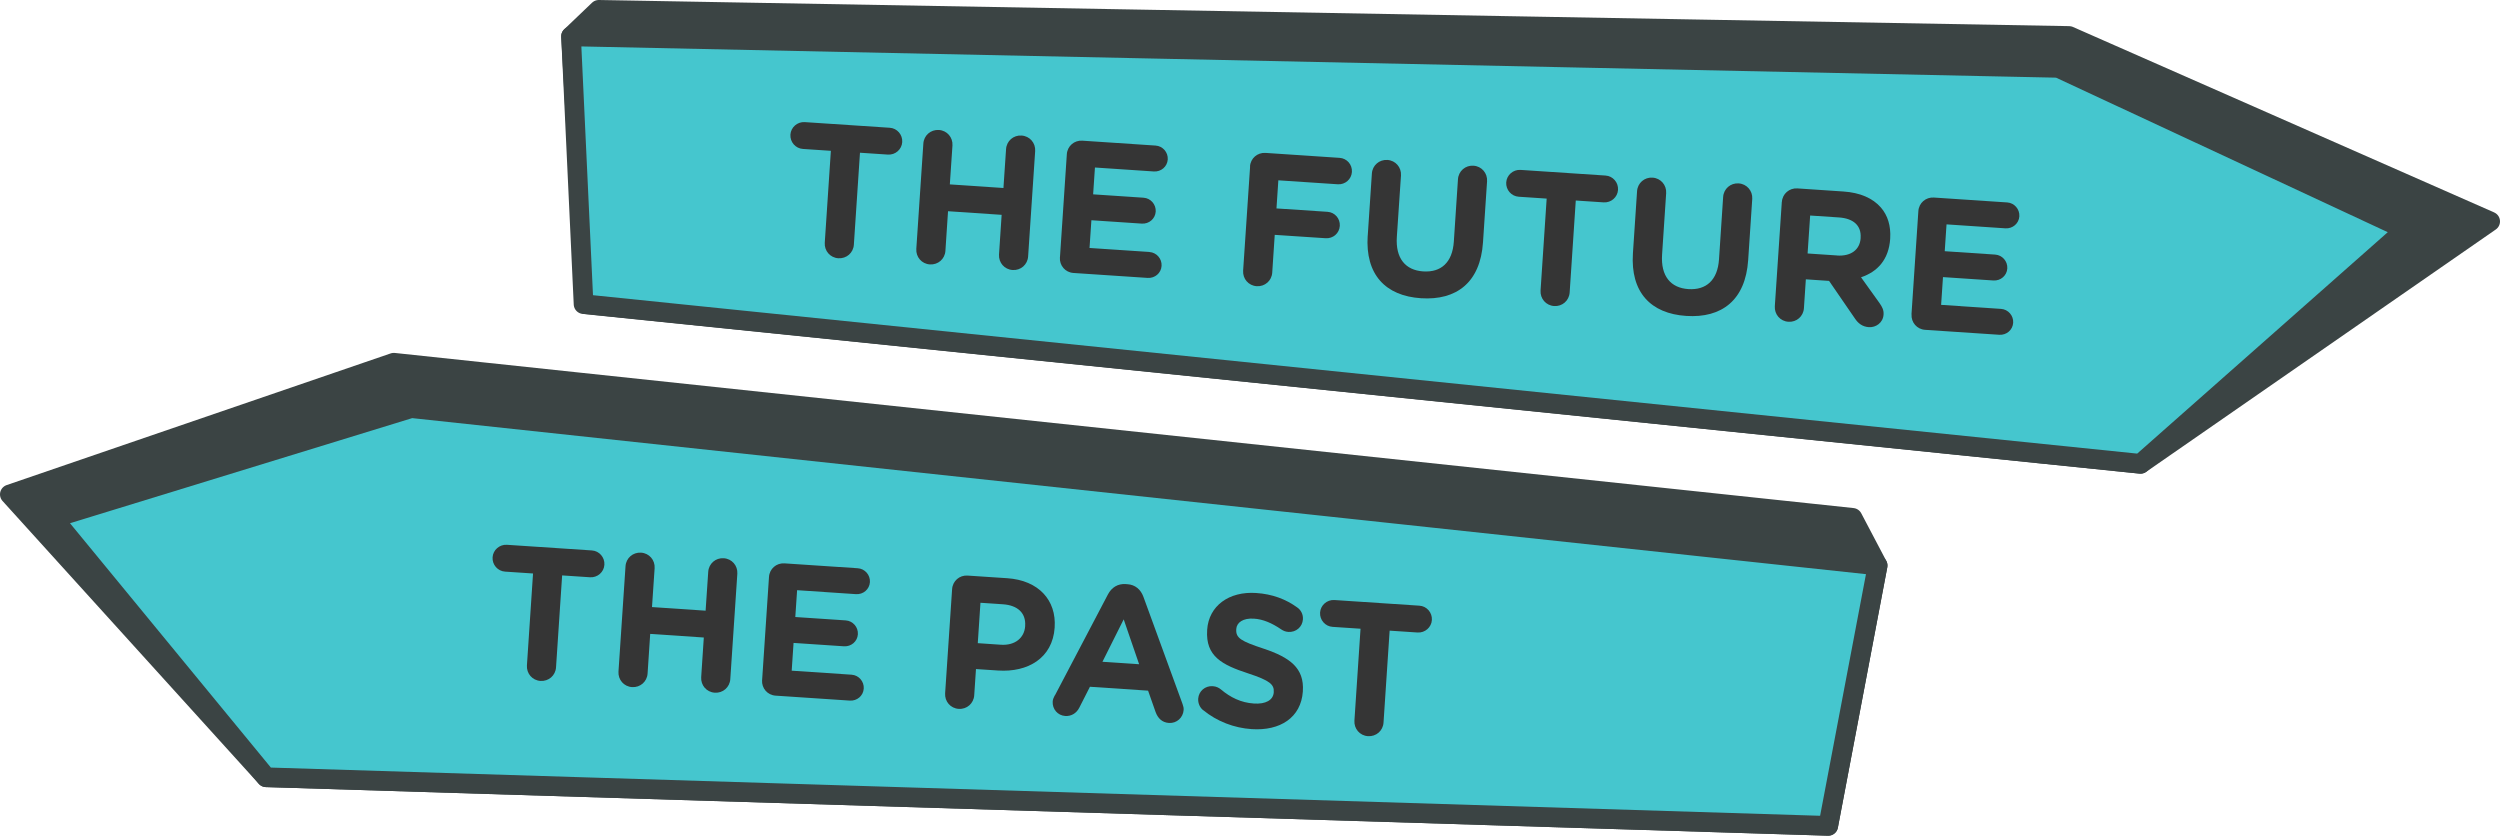 <?xml version="1.0" encoding="UTF-8"?>
<svg id="Signpost_BG" data-name="Signpost BG" xmlns="http://www.w3.org/2000/svg" viewBox="0 0 429.52 143.58">
  <defs>
    <style>
      .cls-1 {
        fill: #353535;
      }

      .cls-2 {
        fill: #3b4444;
      }

      .cls-2, .cls-3 {
        stroke: #3b4444;
        stroke-linecap: round;
        stroke-linejoin: round;
        stroke-width: 3.38px;
      }

      .cls-3 {
        fill: #45c6ce;
      }

      .cls-4 {
        isolation: isolate;
      }
    </style>
  </defs>
  <polygon class="cls-2" points="102.88 1.69 355.47 6.18 427.83 38.04 367.75 79.69 100.64 52.27 98.11 6.25 102.88 1.69"/>
  <polygon class="cls-3" points="98.11 6.25 353.63 11.66 413.29 39.45 367.75 79.69 100.26 52.25 98.11 6.25"/>
  <polygon class="cls-2" points="318.28 88.97 67.66 62.32 1.69 84.94 45.72 133.54 314.1 141.89 322.59 97.16 318.28 88.97"/>
  <polygon class="cls-3" points="322.59 97.16 70.65 70.12 9.12 89.02 45.72 133.54 314.1 141.89 322.59 97.16"/>
  <g class="cls-4">
    <g class="cls-4">
      <path class="cls-1" d="m142.75,25.91l-4.8-.32c-1.27-.08-2.23-1.19-2.15-2.46.08-1.26,1.19-2.23,2.46-2.15l14.6.97c1.27.08,2.23,1.19,2.15,2.46-.08,1.27-1.19,2.23-2.46,2.15l-4.8-.32-1.05,15.8c-.09,1.4-1.27,2.42-2.67,2.33s-2.42-1.27-2.33-2.67l1.05-15.8Z"/>
      <path class="cls-1" d="m158.64,24.66c.09-1.4,1.27-2.42,2.67-2.33,1.4.09,2.42,1.27,2.33,2.67l-.45,6.68,9.21.62.45-6.68c.09-1.4,1.27-2.43,2.67-2.33,1.4.09,2.42,1.27,2.33,2.67l-1.21,18.1c-.09,1.4-1.27,2.43-2.67,2.33-1.4-.09-2.42-1.27-2.33-2.67l.45-6.81-9.21-.62-.45,6.81c-.09,1.4-1.27,2.42-2.67,2.33-1.4-.09-2.42-1.27-2.33-2.67l1.21-18.1Z"/>
      <path class="cls-1" d="m182.11,44.21l1.18-17.71c.09-1.4,1.27-2.42,2.66-2.33l12.59.84c1.23.08,2.17,1.16,2.09,2.39-.08,1.23-1.15,2.14-2.39,2.06l-10.12-.68-.31,4.61,8.66.58c1.23.08,2.17,1.16,2.09,2.39-.08,1.23-1.15,2.14-2.39,2.06l-8.66-.58-.32,4.77,10.29.69c1.23.08,2.17,1.16,2.09,2.39-.08,1.23-1.15,2.14-2.39,2.06l-12.75-.85c-1.4-.09-2.42-1.27-2.33-2.67Z"/>
      <path class="cls-1" d="m214.76,28.6c.09-1.4,1.27-2.42,2.67-2.33l12.72.85c1.26.08,2.2,1.16,2.12,2.42s-1.16,2.2-2.42,2.12l-10.22-.68-.32,4.83,8.76.58c1.26.08,2.2,1.16,2.12,2.42-.08,1.27-1.16,2.2-2.42,2.12l-8.76-.58-.43,6.49c-.09,1.4-1.27,2.42-2.67,2.33-1.4-.09-2.42-1.27-2.33-2.67l1.2-17.91Z"/>
      <path class="cls-1" d="m234.99,40.48l.71-10.67c.09-1.4,1.27-2.42,2.67-2.33,1.4.09,2.42,1.27,2.33,2.67l-.71,10.54c-.25,3.7,1.48,5.74,4.53,5.94,3.05.2,5.02-1.52,5.26-5.12l.71-10.71c.09-1.4,1.27-2.43,2.67-2.33,1.39.09,2.42,1.27,2.33,2.67l-.7,10.51c-.46,6.88-4.55,9.99-10.65,9.59s-9.6-4.06-9.16-10.75Z"/>
      <path class="cls-1" d="m265.73,34.12l-4.8-.32c-1.26-.08-2.23-1.19-2.15-2.46.08-1.26,1.19-2.23,2.46-2.15l14.6.97c1.27.08,2.23,1.19,2.15,2.46-.08,1.27-1.19,2.23-2.46,2.15l-4.8-.32-1.05,15.8c-.09,1.4-1.27,2.43-2.67,2.33-1.39-.09-2.42-1.27-2.33-2.67l1.05-15.8Z"/>
      <path class="cls-1" d="m280.55,43.52l.71-10.67c.09-1.4,1.27-2.43,2.67-2.33,1.39.09,2.42,1.27,2.33,2.67l-.7,10.54c-.25,3.7,1.47,5.74,4.52,5.94,3.05.2,5.02-1.52,5.26-5.12l.71-10.71c.09-1.4,1.27-2.43,2.67-2.33,1.39.09,2.42,1.27,2.33,2.67l-.7,10.51c-.46,6.88-4.54,9.99-10.64,9.59s-9.6-4.06-9.16-10.75Z"/>
      <path class="cls-1" d="m306.14,34.7c.09-1.4,1.27-2.42,2.67-2.33l7.88.53c2.89.19,5.07,1.15,6.46,2.75,1.18,1.35,1.74,3.18,1.6,5.32v.06c-.24,3.57-2.17,5.66-5.01,6.61l3.19,4.45c.45.65.74,1.19.68,1.97-.09,1.39-1.32,2.23-2.52,2.15-1.14-.08-1.85-.68-2.38-1.46l-4.46-6.49-3.99-.27-.33,4.96c-.09,1.4-1.27,2.43-2.67,2.33-1.4-.09-2.42-1.27-2.33-2.67l1.2-17.91Zm9.49,9.2c2.43.16,3.91-1.04,4.04-2.96v-.07c.15-2.14-1.27-3.34-3.71-3.51l-4.96-.33-.44,6.52,5.06.34Z"/>
      <path class="cls-1" d="m328.41,53.98l1.18-17.71c.09-1.4,1.27-2.42,2.67-2.33l12.59.84c1.23.08,2.17,1.16,2.09,2.39-.08,1.23-1.15,2.14-2.39,2.06l-10.12-.68-.31,4.61,8.66.58c1.23.08,2.17,1.16,2.09,2.39-.08,1.23-1.15,2.14-2.39,2.06l-8.66-.58-.32,4.77,10.29.69c1.23.08,2.17,1.16,2.09,2.39-.08,1.23-1.15,2.14-2.38,2.06l-12.75-.85c-1.4-.09-2.42-1.27-2.33-2.66Z"/>
    </g>
  </g>
  <g class="cls-4">
    <g class="cls-4">
      <path class="cls-1" d="m91.58,98.53l-4.8-.32c-1.27-.08-2.23-1.19-2.15-2.46.08-1.26,1.19-2.23,2.46-2.15l14.6.97c1.27.08,2.23,1.19,2.15,2.46-.08,1.27-1.19,2.23-2.46,2.15l-4.8-.32-1.05,15.8c-.09,1.4-1.27,2.42-2.67,2.33s-2.42-1.27-2.33-2.67l1.05-15.8Z"/>
      <path class="cls-1" d="m107.47,97.28c.09-1.4,1.27-2.42,2.67-2.33,1.4.09,2.42,1.27,2.33,2.67l-.45,6.68,9.21.62.45-6.68c.09-1.4,1.27-2.43,2.67-2.33,1.4.09,2.42,1.27,2.33,2.67l-1.21,18.1c-.09,1.4-1.27,2.43-2.67,2.33-1.4-.09-2.42-1.27-2.33-2.67l.45-6.81-9.21-.62-.45,6.81c-.09,1.4-1.27,2.42-2.67,2.33-1.4-.09-2.42-1.27-2.33-2.67l1.21-18.1Z"/>
      <path class="cls-1" d="m130.94,116.83l1.18-17.71c.09-1.4,1.27-2.42,2.66-2.33l12.59.84c1.23.08,2.17,1.16,2.09,2.39-.08,1.23-1.15,2.14-2.39,2.06l-10.12-.68-.31,4.61,8.66.58c1.23.08,2.17,1.16,2.09,2.39-.08,1.23-1.15,2.14-2.39,2.06l-8.66-.58-.32,4.77,10.29.69c1.23.08,2.17,1.16,2.09,2.39-.08,1.23-1.15,2.14-2.39,2.06l-12.75-.85c-1.4-.09-2.42-1.27-2.33-2.67Z"/>
    </g>
    <g class="cls-4">
      <path class="cls-1" d="m163.58,101.22c.09-1.4,1.27-2.43,2.67-2.33l6.78.45c5.42.36,8.48,3.79,8.17,8.43v.06c-.36,5.26-4.63,7.71-9.72,7.37l-3.8-.25-.3,4.51c-.09,1.39-1.27,2.43-2.67,2.33-1.4-.09-2.42-1.27-2.33-2.67l1.2-17.91Zm8.36,9.55c2.5.17,4.06-1.23,4.19-3.18v-.06c.15-2.24-1.32-3.54-3.82-3.71l-3.86-.26-.46,6.94,3.96.27Z"/>
    </g>
    <g class="cls-4">
      <path class="cls-1" d="m181.24,119.48l9.11-17.35c.63-1.2,1.69-1.87,3.05-1.78l.29.02c1.36.09,2.29.9,2.76,2.17l6.72,18.41c.14.37.21.7.19,1.02-.09,1.33-1.2,2.33-2.53,2.24-1.17-.08-1.9-.81-2.29-1.88l-1.29-3.67-9.99-.67-1.84,3.62c-.49.94-1.37,1.47-2.41,1.4-1.3-.09-2.23-1.19-2.15-2.49.02-.36.18-.7.36-1.05Zm14.47-5.36l-2.65-7.71-3.65,7.29,6.29.42Z"/>
    </g>
    <g class="cls-4">
      <path class="cls-1" d="m206.68,121.99c-.53-.43-.87-1.17-.82-1.95.09-1.3,1.19-2.23,2.49-2.15.65.04,1.09.3,1.4.55,1.64,1.38,3.47,2.29,5.67,2.43,2.04.14,3.33-.59,3.42-1.92v-.06c.09-1.27-.65-1.97-4.38-3.19-4.5-1.47-7.36-2.94-7.06-7.45v-.06c.28-4.12,3.77-6.62,8.41-6.31,2.76.18,5.11,1.06,7.07,2.49.53.36,1.04,1.08.97,2.05-.09,1.3-1.19,2.23-2.49,2.15-.49-.03-.87-.19-1.24-.44-1.59-1.08-3.11-1.74-4.67-1.84-1.91-.13-2.98.68-3.05,1.78v.06c-.1,1.49.84,2.04,4.69,3.31,4.53,1.51,7.01,3.34,6.75,7.29v.06c-.31,4.51-3.91,6.81-8.81,6.48-2.98-.2-5.94-1.31-8.35-3.29Z"/>
    </g>
    <g class="cls-4">
      <path class="cls-1" d="m233.75,108.02l-4.8-.32c-1.27-.08-2.23-1.19-2.15-2.46.08-1.26,1.19-2.23,2.46-2.15l14.6.97c1.27.08,2.23,1.19,2.15,2.46-.08,1.27-1.19,2.23-2.46,2.15l-4.8-.32-1.05,15.8c-.09,1.4-1.27,2.42-2.67,2.33-1.4-.09-2.42-1.27-2.33-2.67l1.05-15.8Z"/>
    </g>
  </g>
</svg>